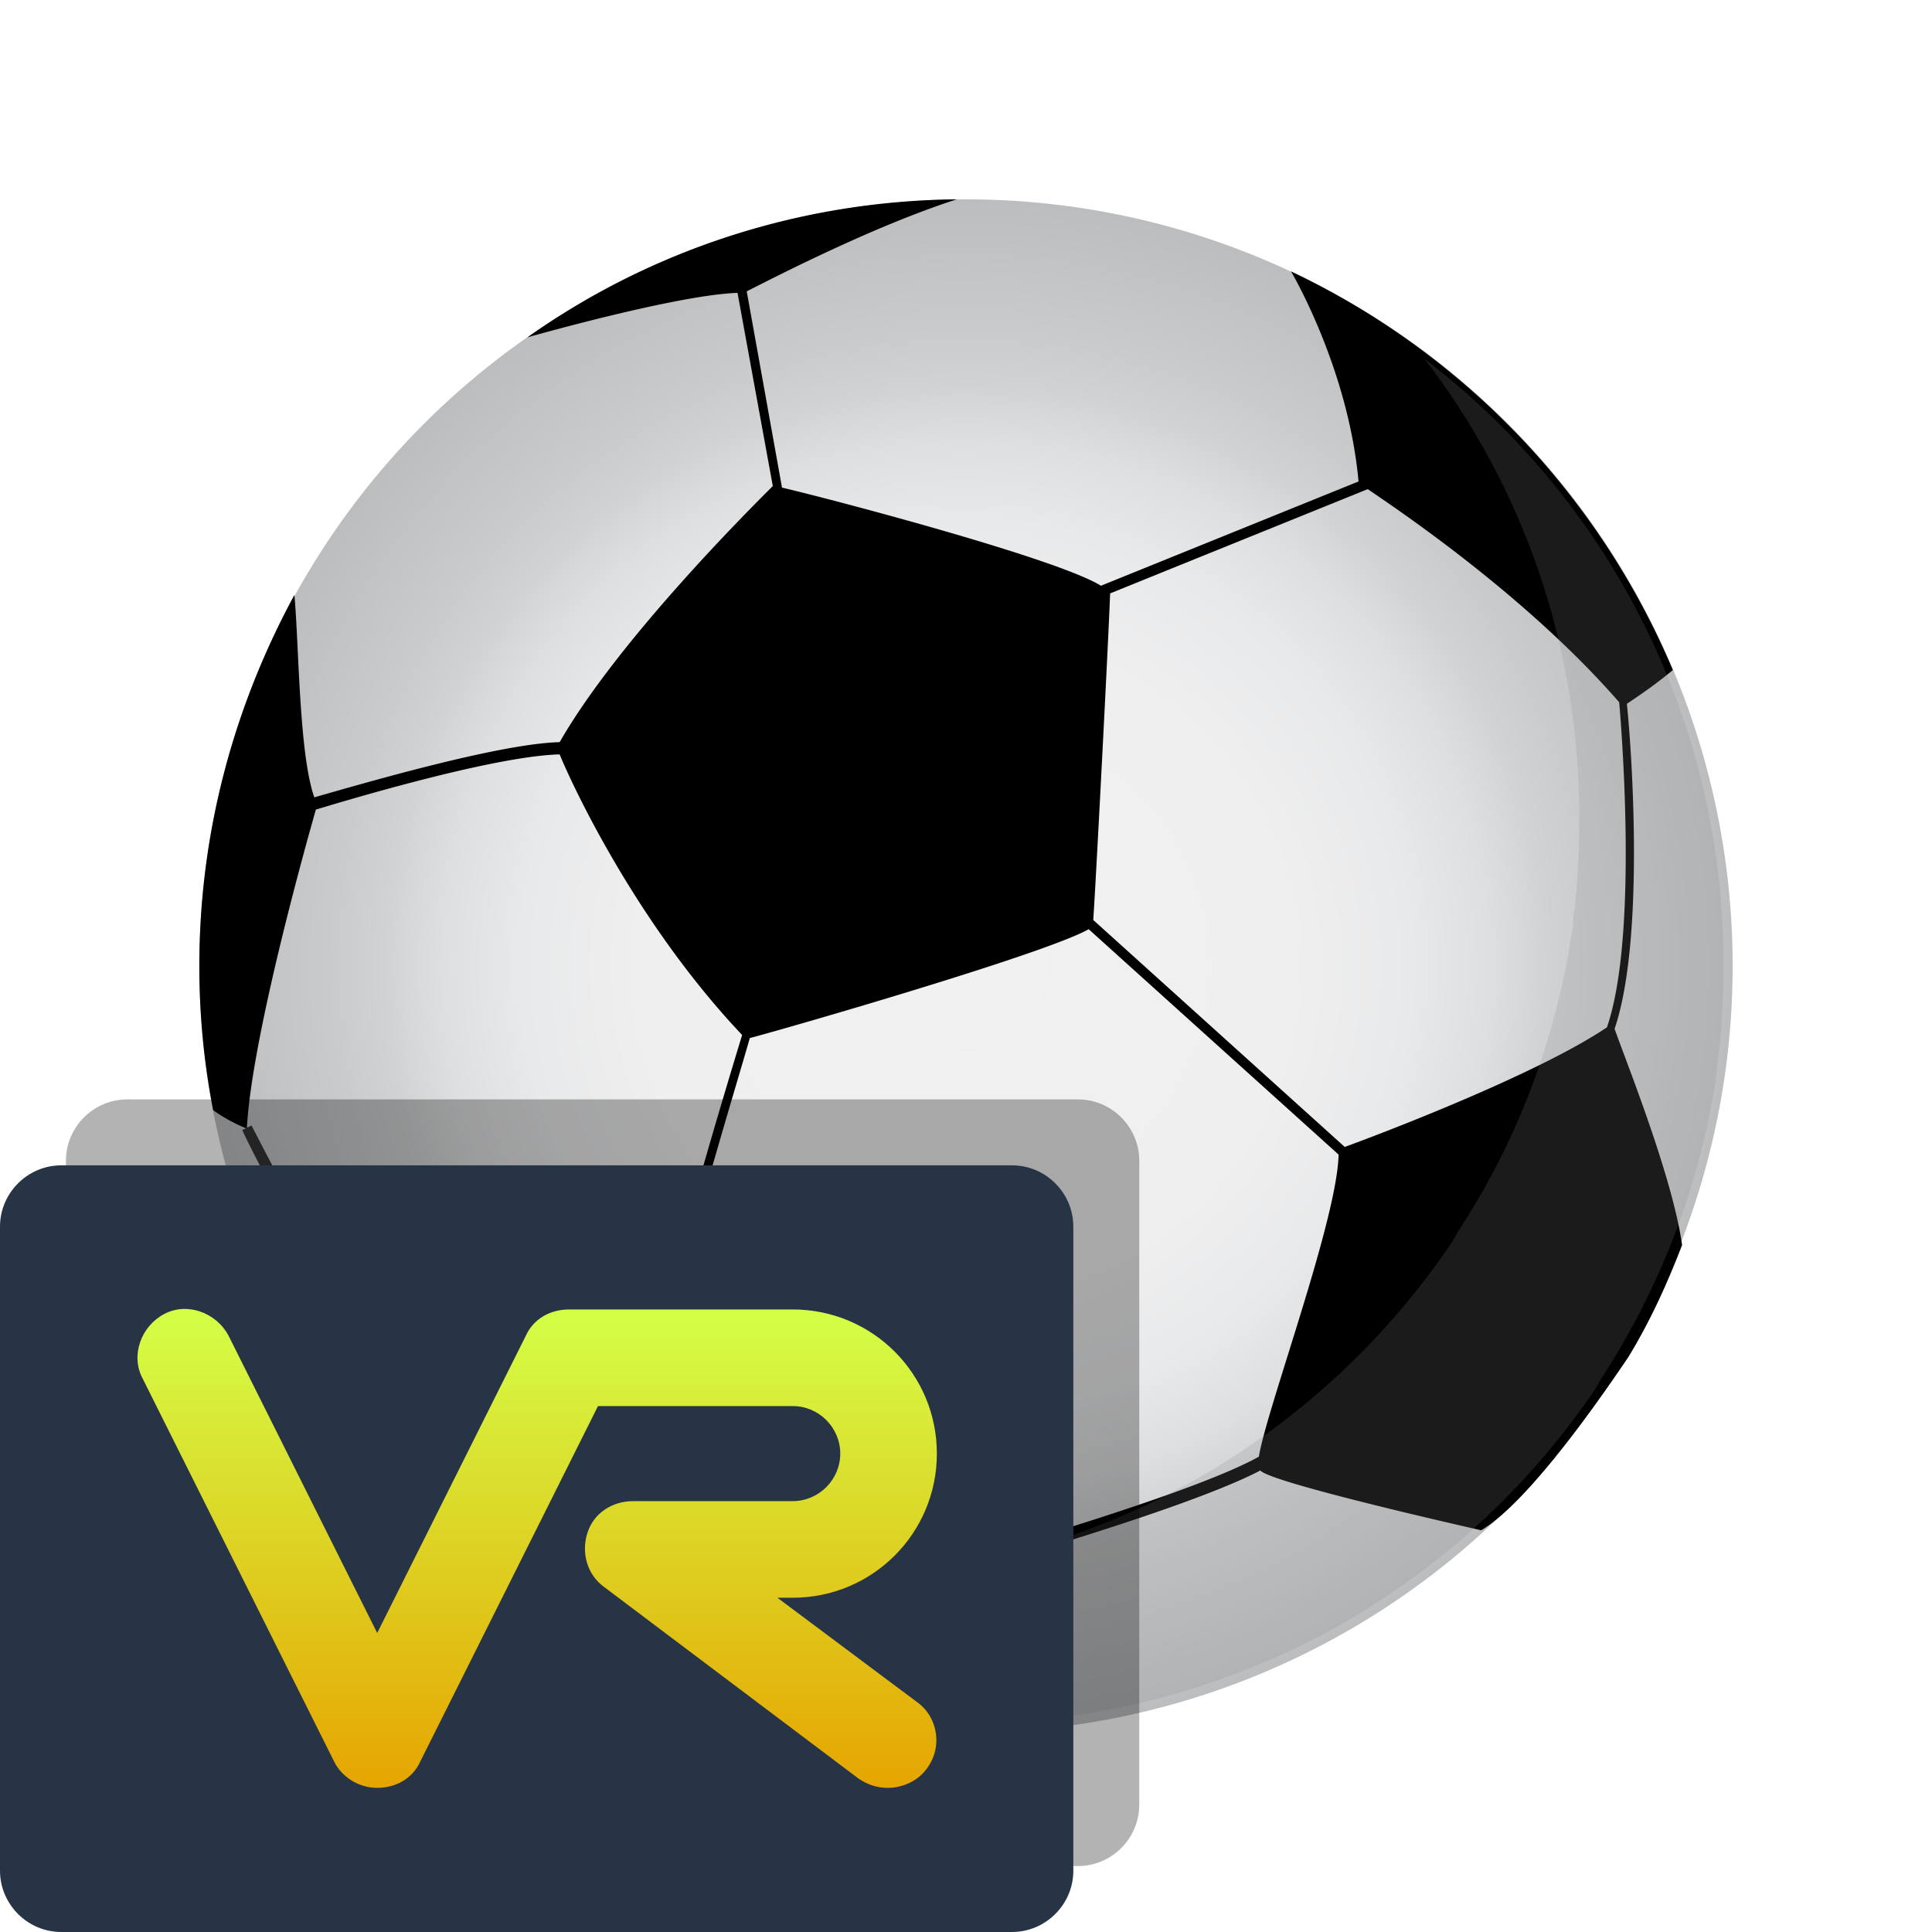 <svg class="S" xmlns="http://www.w3.org/2000/svg" viewBox="0 0 126 126"><defs/><radialGradient id="a" cx="63" cy="63" r="50" gradientUnits="userSpaceOnUse"><stop offset="0" stop-color="#f1f1f2"/><stop offset=".427" stop-color="#efeff0"/><stop offset=".58" stop-color="#e8e9ea"/><stop offset=".69" stop-color="#dddedf"/><stop offset=".759" stop-color="#d0d2d3"/><stop offset=".824" stop-color="#c9cbcd"/><stop offset="1" stop-color="#bbbdbf"/></radialGradient><circle cx="63" cy="63" r="50" fill="url(#a)"/><path d="M105.3 67.1c2-5.9 1.1-18.4.8-21.2.6-.4 1.8-1.2 3-2.2a50.52 50.52 0 00-24.9-26c.8 1.4 3.8 7.1 4.4 13.7l-16.8 6.8C68.9 36.4 54 32.5 51 31.8L48.7 19c1.4-.7 8.1-4.2 13.7-6-10.4.1-20.1 3.4-28 9 4.3-1.2 10.7-2.8 13.7-2.9l2.3 12.6c-1.1 1.1-10 9.9-13.9 16.7-3.9.1-12.5 2.6-16 3.6-1-2.8-1-9.9-1.3-13.2C15.3 46 13 54.2 13 63c0 3.2.3 6.3.9 9.4 1.1.8 2.2 1.2 2.2 1.2.3-5.9 3.9-18.7 4.5-20.8 3.3-1 11.9-3.5 15.9-3.6.6 1.5 4.8 10.8 11.9 18.3-.7 2.3-4.7 15.4-5.6 20.6-4.7 1.2-15.4 2.2-15.4 2.2-.1 1.8 2.6 7.7 4.8 12.2 6.6 5.2 14.5 8.7 23.2 10.1 2.4-2.6 5.1-8 5.9-9.6 4.1-1.2 16.3-4.7 20.9-7.1.6.8 14.4 3.9 14.4 3.9 2.7-1.6 6.7-7 9.6-11.3 1.4-2.3 2.5-4.7 3.5-7.3-.6-4.4-3.7-12.1-4.4-14.1zM82.1 95c-4.1 2.3-16.8 6-21 7.2-5.8-3.3-16.4-13-17.7-14.2.9-5.1 4.8-17.8 5.5-20.3 2.3-.6 19.3-5.5 22.1-7.1l16.3 14.7c-.1 4.3-4.7 16.6-5.2 19.7zm5.6-20.2L71.3 60c.2-3 1-18.5 1.1-21.3l16.8-6.8c1.9 1.3 10.3 6.9 16.4 13.9.2 2.3 1.2 15.4-.8 21.2-4.6 3.1-14.9 7-17.1 7.8z"/><path fill="#333" d="M27.2 90.4C21.7 86 16 74.2 15.8 73.7l.6-.3c.1.1 5.9 12.2 11.2 16.5l-.4.5z"/><path fill="#878787" d="M112.4 62.8c0 2.2-.1 4.4-.4 6.6 0 .3-.1.7-.1 1-1.1 7.1-3.7 13.7-7.4 19.4-.2.3-.4.7-.6 1-4.4 6.4-10.1 11.6-16.9 15.4-.5.3-1 .5-1.5.8-6.8 3.4-14.4 5.4-22.5 5.4h-2c-1.7-.1-3.4-.2-5-.5-9.5-1.4-18.1-5.4-25-11.3-.5-.4-1-.9-1.5-1.4-2.1-2-4.1-4.1-5.8-6.4 6.5 5 14.3 8.4 22.9 9.6 1.6.2 3.3.4 5 .5h2c8.1 0 15.8-2 22.5-5.4.5-.3 1-.5 1.5-.8 6.8-3.8 12.5-9 16.9-15.4.2-.3.4-.6.6-1 3.8-5.8 6.3-12.3 7.4-19.4.1-.3.1-.7.1-1 .3-2.1.4-4.3.4-6.6 0-11.2-3.7-21.6-10.1-29.9 11.8 9 19.5 23.3 19.5 39.4z" opacity=".2"/><g><path d="M70.3 121.7h-62c-2.2 0-4-1.8-4-4v-42c0-2.2 1.8-4 4-4h62c2.2 0 4 1.8 4 4v42c0 2.2-1.8 4-4 4z" opacity=".3"/><path fill="#273445" d="M66 126H4c-2.2 0-4-1.8-4-4V80c0-2.2 1.8-4 4-4h62c2.2 0 4 1.8 4 4v42c0 2.2-1.8 4-4 4z"/><linearGradient id="b" x1="35" x2="35" y1="116.607" y2="85.393" gradientUnits="userSpaceOnUse"><stop offset="0" stop-color="#e6a500"/><stop offset="1" stop-color="#d4ff47"/></linearGradient><path fill="url(#b)" d="M59.8 111c1.4 1 1.7 3 .6 4.4-.6.8-1.6 1.2-2.5 1.2-.7 0-1.3-.2-1.9-.6l-16.6-12.5c-1.1-.8-1.5-2.2-1.1-3.5.4-1.3 1.6-2.1 3-2.1h10.4c1.7 0 3.1-1.4 3.1-3.1s-1.4-3.1-3.1-3.1H39l-11.6 23.2c-.5 1.1-1.6 1.7-2.8 1.7s-2.3-.7-2.8-1.7l-12.5-25c-.8-1.5-.1-3.4 1.4-4.2 1.5-.8 3.4-.1 4.2 1.4l9.7 19.4 9.7-19.4c.5-1.1 1.6-1.7 2.8-1.7h14.6c5.2 0 9.4 4.2 9.4 9.4s-4.2 9.4-9.4 9.4h-1l9.1 6.8z"/></g></svg>
